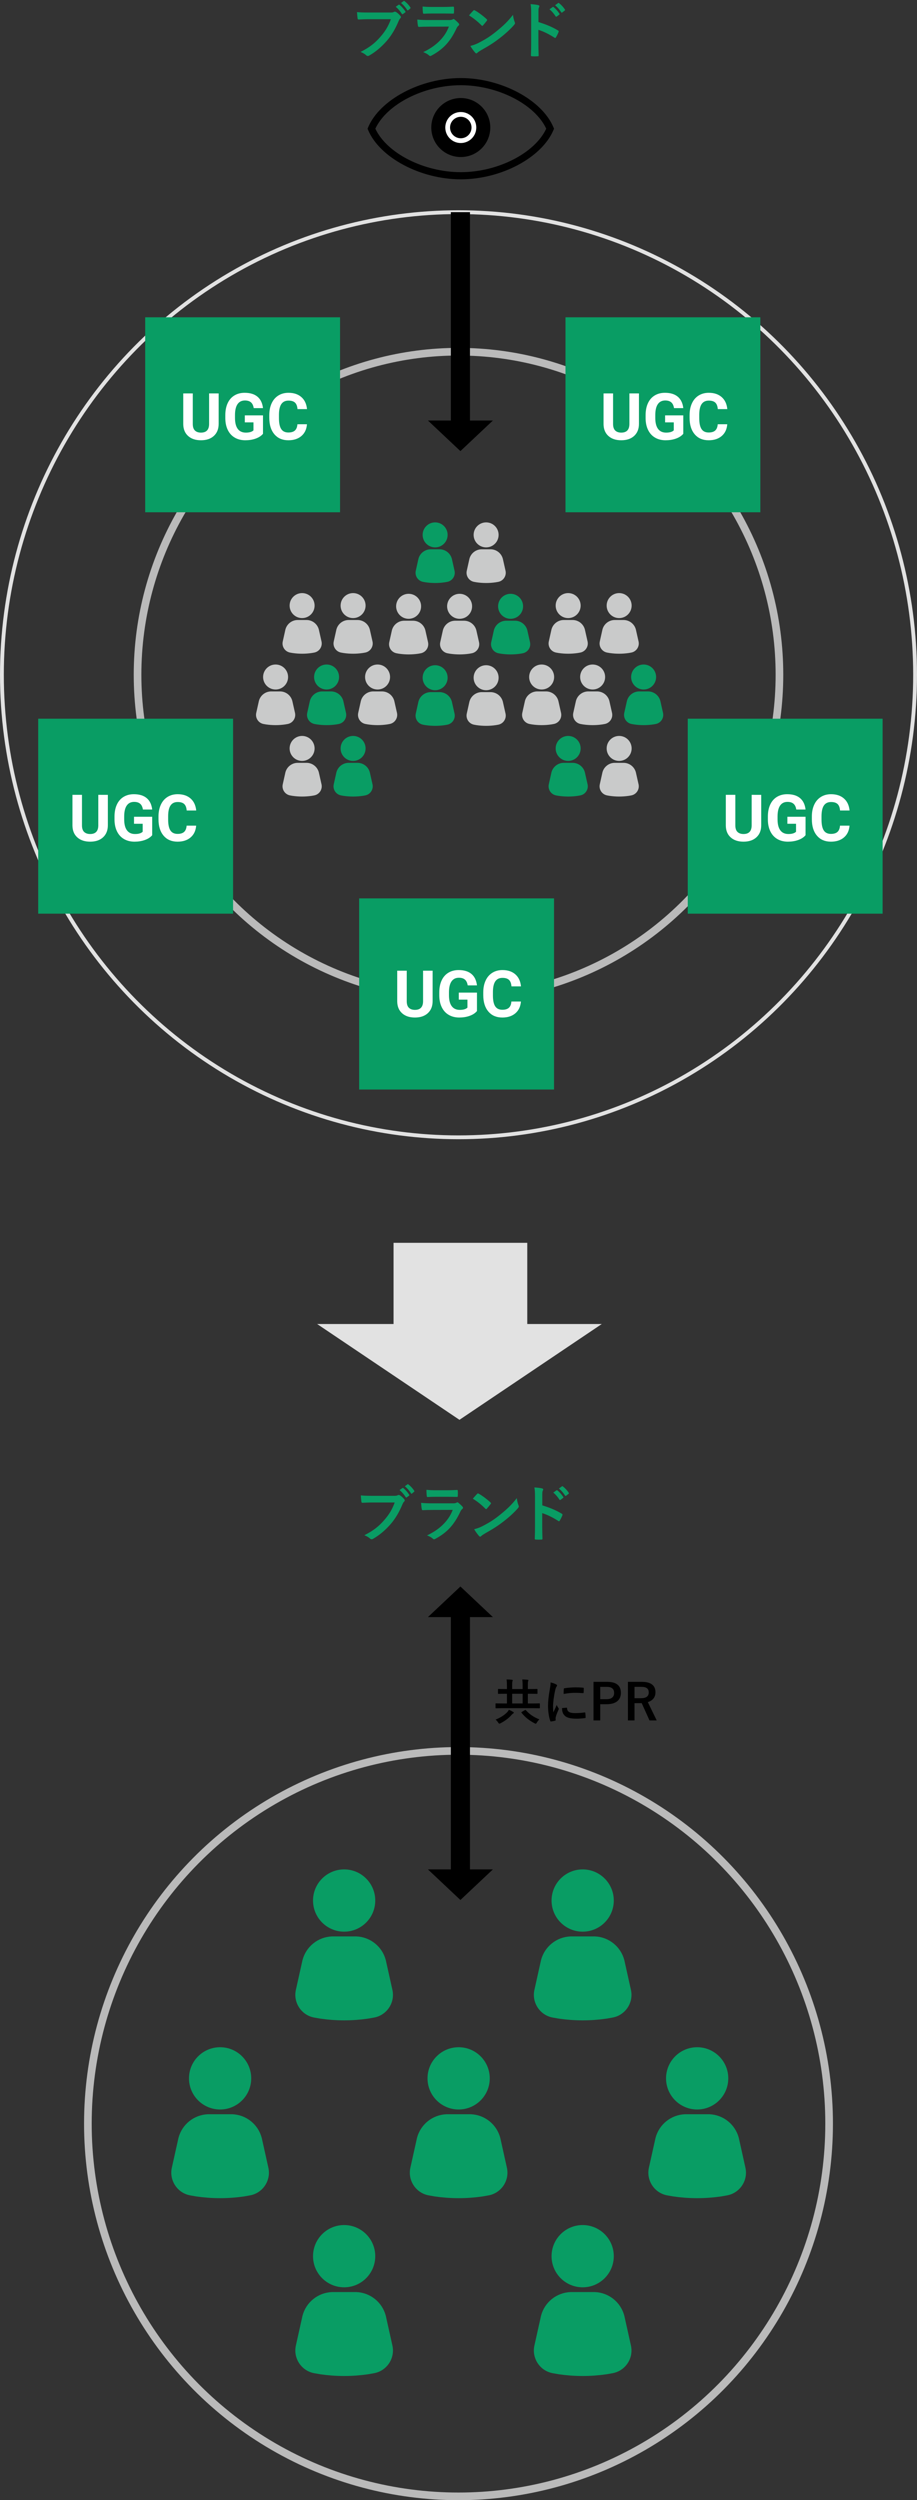<?xml version="1.0" encoding="utf-8"?>
<!-- Generator: Adobe Illustrator 24.2.1, SVG Export Plug-In . SVG Version: 6.00 Build 0)  -->
<svg version="1.1" id="レイヤー_1" xmlns="http://www.w3.org/2000/svg" xmlns:xlink="http://www.w3.org/1999/xlink" x="0px"
	 y="0px" viewBox="0 0 240 654" style="enable-background:new 0 0 240 654;" xml:space="preserve">
<rect x="0" y="0" width="240" height="654" fill="#333333" stroke="none"/>
<style type="text/css">
	.st0{fill:none;}
	.st1{fill:none;stroke:#E2E2E2;}
	.st2{fill:#C9CACA;}
	.st3{fill:#099D64;}
	.st4{fill:#FFFFFF;}
	.st5{fill:none;stroke:#BABABA;stroke-width:2;}
	.st6{enable-background:new    ;}
	.st7{fill:#E2E2E2;}
	.st8{fill:none;stroke:#000000;stroke-width:5;}
</style>
<g transform="translate(-40 -6802)">
	<g transform="translate(40 6857)">
		<ellipse class="st0" cx="120" cy="121.5" rx="120" ry="121.5"/>
		<ellipse class="st1" cx="120" cy="121.5" rx="119.5" ry="121"/>
	</g>
	<g transform="translate(107 6938.646)">
		<g transform="translate(0 18.496)">
			<path class="st2" d="M8.399,21.952c0,1.806-1.464,3.27-3.27,3.27c-1.806,0-3.27-1.464-3.27-3.27c0-1.806,1.464-3.27,3.27-3.27
				S8.399,20.146,8.399,21.952L8.399,21.952z M9.506,28.211c-0.372-1.422-1.631-2.433-3.1-2.489H3.859
				c-1.469,0.056-2.728,1.067-3.1,2.489L0.067,31.32c-0.299,1.304,0.515,2.604,1.82,2.903c0.046,0.011,0.092,0.02,0.138,0.028
				l0.6,0.106c1.666,0.243,3.357,0.243,5.023,0l0.6-0.106c1.319-0.223,2.208-1.473,1.986-2.793
				c-0.008-0.046-0.017-0.092-0.028-0.138L9.506,28.211z M9.506,28.211c-0.372-1.422-1.631-2.433-3.1-2.489H3.859
				c-1.469,0.056-2.728,1.067-3.1,2.489L0.067,31.32c-0.299,1.304,0.515,2.604,1.82,2.903c0.046,0.011,0.092,0.02,0.138,0.028
				l0.6,0.106c1.666,0.243,3.357,0.243,5.023,0l0.6-0.106c1.319-0.223,2.208-1.473,1.986-2.793
				c-0.008-0.046-0.017-0.092-0.028-0.138L9.506,28.211z"/>
			<path class="st2" d="M15.338,3.27c0,1.806-1.464,3.27-3.27,3.27c-1.806,0-3.27-1.464-3.27-3.27c0-1.806,1.464-3.27,3.27-3.27
				S15.338,1.464,15.338,3.27L15.338,3.27z M16.445,9.529c-0.372-1.422-1.631-2.433-3.1-2.489h-2.547
				c-1.469,0.056-2.728,1.067-3.1,2.489l-0.692,3.109c-0.299,1.304,0.515,2.604,1.82,2.903c0.046,0.011,0.092,0.02,0.138,0.028
				l0.6,0.106c1.666,0.243,3.357,0.243,5.023,0l0.6-0.106c1.319-0.223,2.208-1.473,1.986-2.793
				c-0.008-0.046-0.017-0.092-0.028-0.138L16.445,9.529z M16.445,9.529c-0.372-1.422-1.631-2.433-3.1-2.489h-2.547
				c-1.469,0.056-2.728,1.067-3.1,2.489l-0.692,3.109c-0.299,1.304,0.515,2.604,1.82,2.903c0.046,0.011,0.092,0.02,0.138,0.028
				l0.6,0.106c1.666,0.243,3.357,0.243,5.023,0l0.6-0.106c1.319-0.223,2.208-1.473,1.986-2.793
				c-0.008-0.046-0.017-0.092-0.028-0.138L16.445,9.529z"/>
			<path class="st2" d="M15.338,40.633c0,1.806-1.464,3.27-3.27,3.27c-1.806,0-3.27-1.464-3.27-3.27c0-1.806,1.464-3.27,3.27-3.27
				S15.338,38.827,15.338,40.633L15.338,40.633z M16.445,46.892c-0.372-1.422-1.631-2.433-3.1-2.489h-2.547
				c-1.469,0.056-2.728,1.067-3.1,2.489l-0.692,3.109c-0.299,1.304,0.515,2.604,1.82,2.903c0.046,0.011,0.092,0.02,0.138,0.028
				l0.6,0.106c1.666,0.243,3.357,0.243,5.023,0l0.6-0.106c1.319-0.223,2.208-1.473,1.986-2.793
				c-0.008-0.046-0.017-0.092-0.028-0.138L16.445,46.892z M16.445,46.892c-0.372-1.422-1.631-2.433-3.1-2.489h-2.547
				c-1.469,0.056-2.728,1.067-3.1,2.489l-0.692,3.109c-0.299,1.304,0.515,2.604,1.82,2.903c0.046,0.011,0.092,0.02,0.138,0.028
				l0.6,0.106c1.666,0.243,3.357,0.243,5.023,0l0.6-0.106c1.319-0.223,2.208-1.473,1.986-2.793
				c-0.008-0.046-0.017-0.092-0.028-0.138L16.445,46.892z"/>
			<path class="st3" d="M21.744,21.952c0,1.806-1.464,3.27-3.27,3.27c-1.806,0-3.27-1.464-3.27-3.27c0-1.806,1.464-3.27,3.27-3.27
				S21.744,20.146,21.744,21.952L21.744,21.952z M22.851,28.211c-0.372-1.422-1.631-2.433-3.1-2.489h-2.547
				c-1.469,0.056-2.728,1.067-3.1,2.489l-0.692,3.109c-0.299,1.304,0.515,2.604,1.82,2.903c0.046,0.011,0.092,0.02,0.138,0.028
				l0.6,0.106c1.666,0.243,3.357,0.243,5.023,0l0.6-0.106c1.319-0.223,2.208-1.473,1.986-2.793
				c-0.008-0.046-0.017-0.092-0.028-0.138L22.851,28.211z M22.851,28.211c-0.372-1.422-1.631-2.433-3.1-2.489h-2.547
				c-1.469,0.056-2.728,1.067-3.1,2.489l-0.692,3.109c-0.299,1.304,0.515,2.604,1.82,2.903c0.046,0.011,0.092,0.02,0.138,0.028
				l0.6,0.106c1.666,0.243,3.357,0.243,5.023,0l0.6-0.106c1.319-0.223,2.208-1.473,1.986-2.793
				c-0.008-0.046-0.017-0.092-0.028-0.138L22.851,28.211z"/>
			<path class="st2" d="M28.683,3.27c0,1.806-1.464,3.27-3.27,3.27c-1.806,0-3.27-1.464-3.27-3.27c0-1.806,1.464-3.27,3.27-3.27
				S28.683,1.464,28.683,3.27L28.683,3.27z M29.79,9.529c-0.372-1.422-1.631-2.433-3.1-2.489h-2.547
				c-1.469,0.056-2.728,1.067-3.1,2.489l-0.692,3.109c-0.299,1.304,0.515,2.604,1.82,2.903c0.046,0.011,0.092,0.02,0.138,0.028
				l0.6,0.106c1.666,0.243,3.357,0.243,5.023,0l0.6-0.106c1.319-0.223,2.208-1.473,1.986-2.793
				c-0.008-0.046-0.017-0.092-0.028-0.138L29.79,9.529z M29.79,9.529c-0.372-1.422-1.631-2.433-3.1-2.489h-2.547
				c-1.469,0.056-2.728,1.067-3.1,2.489l-0.692,3.109c-0.299,1.304,0.515,2.604,1.82,2.903c0.046,0.011,0.092,0.02,0.138,0.028
				l0.6,0.106c1.666,0.243,3.357,0.243,5.023,0l0.6-0.106c1.319-0.223,2.208-1.473,1.986-2.793
				c-0.008-0.046-0.017-0.092-0.028-0.138L29.79,9.529z"/>
			<path class="st3" d="M28.683,40.633c0,1.806-1.464,3.27-3.27,3.27c-1.806,0-3.27-1.464-3.27-3.27c0-1.806,1.464-3.27,3.27-3.27
				S28.683,38.827,28.683,40.633L28.683,40.633z M29.79,46.892c-0.372-1.422-1.631-2.433-3.1-2.489h-2.547
				c-1.469,0.056-2.728,1.067-3.1,2.489l-0.692,3.109c-0.299,1.304,0.515,2.604,1.82,2.903c0.046,0.011,0.092,0.02,0.138,0.028
				l0.6,0.106c1.666,0.243,3.357,0.243,5.023,0l0.6-0.106c1.319-0.223,2.208-1.473,1.986-2.793
				c-0.008-0.046-0.017-0.092-0.028-0.138L29.79,46.892z M29.79,46.892c-0.372-1.422-1.631-2.433-3.1-2.489h-2.547
				c-1.469,0.056-2.728,1.067-3.1,2.489l-0.692,3.109c-0.299,1.304,0.515,2.604,1.82,2.903c0.046,0.011,0.092,0.02,0.138,0.028
				l0.6,0.106c1.666,0.243,3.357,0.243,5.023,0l0.6-0.106c1.319-0.223,2.208-1.473,1.986-2.793
				c-0.008-0.046-0.017-0.092-0.028-0.138L29.79,46.892z"/>
			<path class="st2" d="M35.088,21.952c0,1.806-1.464,3.27-3.27,3.27c-1.806,0-3.27-1.464-3.27-3.27c0-1.806,1.464-3.27,3.27-3.27
				S35.088,20.146,35.088,21.952L35.088,21.952z M36.195,28.211c-0.372-1.422-1.631-2.433-3.1-2.489h-2.547
				c-1.469,0.056-2.728,1.067-3.1,2.489l-0.692,3.109c-0.299,1.304,0.515,2.604,1.82,2.903c0.046,0.011,0.092,0.02,0.138,0.028
				l0.6,0.106c1.666,0.243,3.357,0.243,5.023,0l0.6-0.106c1.319-0.223,2.208-1.473,1.986-2.793
				c-0.008-0.046-0.017-0.092-0.028-0.138L36.195,28.211z M36.195,28.211c-0.372-1.422-1.631-2.433-3.1-2.489h-2.547
				c-1.469,0.056-2.728,1.067-3.1,2.489l-0.692,3.109c-0.299,1.304,0.515,2.604,1.82,2.903c0.046,0.011,0.092,0.02,0.138,0.028
				l0.6,0.106c1.666,0.243,3.357,0.243,5.023,0l0.6-0.106c1.319-0.223,2.208-1.473,1.986-2.793
				c-0.008-0.046-0.017-0.092-0.028-0.138L36.195,28.211z"/>
		</g>
		<g transform="translate(69.632 18.496)">
			<path class="st2" d="M8.399,21.952c0,1.806-1.464,3.27-3.27,3.27c-1.806,0-3.27-1.464-3.27-3.27c0-1.806,1.464-3.27,3.27-3.27
				S8.399,20.146,8.399,21.952L8.399,21.952z M9.506,28.211c-0.372-1.422-1.631-2.433-3.1-2.489H3.859
				c-1.469,0.056-2.728,1.067-3.1,2.489L0.067,31.32c-0.299,1.304,0.515,2.604,1.82,2.903c0.046,0.011,0.092,0.02,0.138,0.028
				l0.6,0.106c1.666,0.243,3.357,0.243,5.023,0l0.6-0.106c1.319-0.223,2.208-1.473,1.986-2.793
				c-0.008-0.046-0.017-0.092-0.028-0.138L9.506,28.211z M9.506,28.211c-0.372-1.422-1.631-2.433-3.1-2.489H3.859
				c-1.469,0.056-2.728,1.067-3.1,2.489L0.067,31.32c-0.299,1.304,0.515,2.604,1.82,2.903c0.046,0.011,0.092,0.02,0.138,0.028
				l0.6,0.106c1.666,0.243,3.357,0.243,5.023,0l0.6-0.106c1.319-0.223,2.208-1.473,1.986-2.793
				c-0.008-0.046-0.017-0.092-0.028-0.138L9.506,28.211z"/>
			<path class="st2" d="M15.338,3.27c0,1.806-1.464,3.27-3.27,3.27c-1.806,0-3.27-1.464-3.27-3.27c0-1.806,1.464-3.27,3.27-3.27
				S15.338,1.464,15.338,3.27L15.338,3.27z M16.445,9.529c-0.372-1.422-1.631-2.433-3.1-2.489h-2.547
				c-1.469,0.056-2.728,1.067-3.1,2.489l-0.692,3.109c-0.299,1.304,0.515,2.604,1.82,2.903c0.046,0.011,0.092,0.02,0.138,0.028
				l0.6,0.106c1.666,0.243,3.357,0.243,5.023,0l0.6-0.106c1.319-0.223,2.208-1.473,1.986-2.793
				c-0.008-0.046-0.017-0.092-0.028-0.138L16.445,9.529z M16.445,9.529c-0.372-1.422-1.631-2.433-3.1-2.489h-2.547
				c-1.469,0.056-2.728,1.067-3.1,2.489l-0.692,3.109c-0.299,1.304,0.515,2.604,1.82,2.903c0.046,0.011,0.092,0.02,0.138,0.028
				l0.6,0.106c1.666,0.243,3.357,0.243,5.023,0l0.6-0.106c1.319-0.223,2.208-1.473,1.986-2.793
				c-0.008-0.046-0.017-0.092-0.028-0.138L16.445,9.529z"/>
			<path class="st3" d="M15.338,40.633c0,1.806-1.464,3.27-3.27,3.27c-1.806,0-3.27-1.464-3.27-3.27c0-1.806,1.464-3.27,3.27-3.27
				S15.338,38.827,15.338,40.633L15.338,40.633z M16.445,46.892c-0.372-1.422-1.631-2.433-3.1-2.489h-2.547
				c-1.469,0.056-2.728,1.067-3.1,2.489l-0.692,3.109c-0.299,1.304,0.515,2.604,1.82,2.903c0.046,0.011,0.092,0.02,0.138,0.028
				l0.6,0.106c1.666,0.243,3.357,0.243,5.023,0l0.6-0.106c1.319-0.223,2.208-1.473,1.986-2.793
				c-0.008-0.046-0.017-0.092-0.028-0.138L16.445,46.892z M16.445,46.892c-0.372-1.422-1.631-2.433-3.1-2.489h-2.547
				c-1.469,0.056-2.728,1.067-3.1,2.489l-0.692,3.109c-0.299,1.304,0.515,2.604,1.82,2.903c0.046,0.011,0.092,0.02,0.138,0.028
				l0.6,0.106c1.666,0.243,3.357,0.243,5.023,0l0.6-0.106c1.319-0.223,2.208-1.473,1.986-2.793
				c-0.008-0.046-0.017-0.092-0.028-0.138L16.445,46.892z"/>
			<path class="st2" d="M21.744,21.952c0,1.806-1.464,3.27-3.27,3.27c-1.806,0-3.27-1.464-3.27-3.27c0-1.806,1.464-3.27,3.27-3.27
				S21.744,20.146,21.744,21.952L21.744,21.952z M22.851,28.211c-0.372-1.422-1.631-2.433-3.1-2.489h-2.547
				c-1.469,0.056-2.728,1.067-3.1,2.489l-0.692,3.109c-0.299,1.304,0.515,2.604,1.82,2.903c0.046,0.011,0.092,0.02,0.138,0.028
				l0.6,0.106c1.666,0.243,3.357,0.243,5.023,0l0.6-0.106c1.319-0.223,2.208-1.473,1.986-2.793
				c-0.008-0.046-0.017-0.092-0.028-0.138L22.851,28.211z M22.851,28.211c-0.372-1.422-1.631-2.433-3.1-2.489h-2.547
				c-1.469,0.056-2.728,1.067-3.1,2.489l-0.692,3.109c-0.299,1.304,0.515,2.604,1.82,2.903c0.046,0.011,0.092,0.02,0.138,0.028
				l0.6,0.106c1.666,0.243,3.357,0.243,5.023,0l0.6-0.106c1.319-0.223,2.208-1.473,1.986-2.793
				c-0.008-0.046-0.017-0.092-0.028-0.138L22.851,28.211z"/>
			<path class="st2" d="M28.683,3.27c0,1.806-1.464,3.27-3.27,3.27c-1.806,0-3.27-1.464-3.27-3.27c0-1.806,1.464-3.27,3.27-3.27
				S28.683,1.464,28.683,3.27L28.683,3.27z M29.79,9.529c-0.372-1.422-1.631-2.433-3.1-2.489h-2.547
				c-1.469,0.056-2.728,1.067-3.1,2.489l-0.692,3.109c-0.299,1.304,0.515,2.604,1.82,2.903c0.046,0.011,0.092,0.02,0.138,0.028
				l0.6,0.106c1.666,0.243,3.357,0.243,5.023,0l0.6-0.106c1.319-0.223,2.208-1.473,1.986-2.793
				c-0.008-0.046-0.017-0.092-0.028-0.138L29.79,9.529z M29.79,9.529c-0.372-1.422-1.631-2.433-3.1-2.489h-2.547
				c-1.469,0.056-2.728,1.067-3.1,2.489l-0.692,3.109c-0.299,1.304,0.515,2.604,1.82,2.903c0.046,0.011,0.092,0.02,0.138,0.028
				l0.6,0.106c1.666,0.243,3.357,0.243,5.023,0l0.6-0.106c1.319-0.223,2.208-1.473,1.986-2.793
				c-0.008-0.046-0.017-0.092-0.028-0.138L29.79,9.529z"/>
			<path class="st2" d="M28.683,40.633c0,1.806-1.464,3.27-3.27,3.27c-1.806,0-3.27-1.464-3.27-3.27c0-1.806,1.464-3.27,3.27-3.27
				S28.683,38.827,28.683,40.633L28.683,40.633z M29.79,46.892c-0.372-1.422-1.631-2.433-3.1-2.489h-2.547
				c-1.469,0.056-2.728,1.067-3.1,2.489l-0.692,3.109c-0.299,1.304,0.515,2.604,1.82,2.903c0.046,0.011,0.092,0.02,0.138,0.028
				l0.6,0.106c1.666,0.243,3.357,0.243,5.023,0l0.6-0.106c1.319-0.223,2.208-1.473,1.986-2.793
				c-0.008-0.046-0.017-0.092-0.028-0.138L29.79,46.892z M29.79,46.892c-0.372-1.422-1.631-2.433-3.1-2.489h-2.547
				c-1.469,0.056-2.728,1.067-3.1,2.489l-0.692,3.109c-0.299,1.304,0.515,2.604,1.82,2.903c0.046,0.011,0.092,0.02,0.138,0.028
				l0.6,0.106c1.666,0.243,3.357,0.243,5.023,0l0.6-0.106c1.319-0.223,2.208-1.473,1.986-2.793
				c-0.008-0.046-0.017-0.092-0.028-0.138L29.79,46.892z"/>
			<path class="st3" d="M35.088,21.952c0,1.806-1.464,3.27-3.27,3.27c-1.806,0-3.27-1.464-3.27-3.27c0-1.806,1.464-3.27,3.27-3.27
				S35.088,20.146,35.088,21.952L35.088,21.952z M36.195,28.211c-0.372-1.422-1.631-2.433-3.1-2.489h-2.547
				c-1.469,0.056-2.728,1.067-3.1,2.489l-0.692,3.109c-0.299,1.304,0.515,2.604,1.82,2.903c0.046,0.011,0.092,0.02,0.138,0.028
				l0.6,0.106c1.666,0.243,3.357,0.243,5.023,0l0.6-0.106c1.319-0.223,2.208-1.473,1.986-2.793
				c-0.008-0.046-0.017-0.092-0.028-0.138L36.195,28.211z M36.195,28.211c-0.372-1.422-1.631-2.433-3.1-2.489h-2.547
				c-1.469,0.056-2.728,1.067-3.1,2.489l-0.692,3.109c-0.299,1.304,0.515,2.604,1.82,2.903c0.046,0.011,0.092,0.02,0.138,0.028
				l0.6,0.106c1.666,0.243,3.357,0.243,5.023,0l0.6-0.106c1.319-0.223,2.208-1.473,1.986-2.793
				c-0.008-0.046-0.017-0.092-0.028-0.138L36.195,28.211z"/>
		</g>
		<g transform="translate(34.816 0)">
			<path class="st2" d="M8.399,21.952c0,1.806-1.464,3.27-3.27,3.27c-1.806,0-3.27-1.464-3.27-3.27c0-1.806,1.464-3.27,3.27-3.27
				S8.399,20.146,8.399,21.952L8.399,21.952z M9.506,28.211c-0.372-1.422-1.631-2.433-3.1-2.489H3.859
				c-1.469,0.056-2.728,1.067-3.1,2.489L0.067,31.32c-0.299,1.304,0.515,2.604,1.82,2.903c0.046,0.011,0.092,0.02,0.138,0.028
				l0.6,0.106c1.666,0.243,3.357,0.243,5.023,0l0.6-0.106c1.319-0.223,2.208-1.473,1.986-2.793
				c-0.008-0.046-0.017-0.092-0.028-0.138L9.506,28.211z M9.506,28.211c-0.372-1.422-1.631-2.433-3.1-2.489H3.859
				c-1.469,0.056-2.728,1.067-3.1,2.489L0.067,31.32c-0.299,1.304,0.515,2.604,1.82,2.903c0.046,0.011,0.092,0.02,0.138,0.028
				l0.6,0.106c1.666,0.243,3.357,0.243,5.023,0l0.6-0.106c1.319-0.223,2.208-1.473,1.986-2.793
				c-0.008-0.046-0.017-0.092-0.028-0.138L9.506,28.211z"/>
			<path class="st3" d="M15.338,3.27c0,1.806-1.464,3.27-3.27,3.27c-1.806,0-3.27-1.464-3.27-3.27c0-1.806,1.464-3.27,3.27-3.27
				S15.338,1.464,15.338,3.27L15.338,3.27z M16.445,9.529c-0.372-1.422-1.631-2.433-3.1-2.489h-2.547
				c-1.469,0.056-2.728,1.067-3.1,2.489l-0.692,3.109c-0.299,1.304,0.515,2.604,1.82,2.903c0.046,0.011,0.092,0.02,0.138,0.028
				l0.6,0.106c1.666,0.243,3.357,0.243,5.023,0l0.6-0.106c1.319-0.223,2.208-1.473,1.986-2.793
				c-0.008-0.046-0.017-0.092-0.028-0.138L16.445,9.529z M16.445,9.529c-0.372-1.422-1.631-2.433-3.1-2.489h-2.547
				c-1.469,0.056-2.728,1.067-3.1,2.489l-0.692,3.109c-0.299,1.304,0.515,2.604,1.82,2.903c0.046,0.011,0.092,0.02,0.138,0.028
				l0.6,0.106c1.666,0.243,3.357,0.243,5.023,0l0.6-0.106c1.319-0.223,2.208-1.473,1.986-2.793
				c-0.008-0.046-0.017-0.092-0.028-0.138L16.445,9.529z"/>
			<path class="st3" d="M15.338,40.633c0,1.806-1.464,3.27-3.27,3.27c-1.806,0-3.27-1.464-3.27-3.27c0-1.806,1.464-3.27,3.27-3.27
				S15.338,38.827,15.338,40.633L15.338,40.633z M16.445,46.892c-0.372-1.422-1.631-2.433-3.1-2.489h-2.547
				c-1.469,0.056-2.728,1.067-3.1,2.489l-0.692,3.109c-0.299,1.304,0.515,2.604,1.82,2.903c0.046,0.011,0.092,0.02,0.138,0.028
				l0.6,0.106c1.666,0.243,3.357,0.243,5.023,0l0.6-0.106c1.319-0.223,2.208-1.473,1.986-2.793
				c-0.008-0.046-0.017-0.092-0.028-0.138L16.445,46.892z M16.445,46.892c-0.372-1.422-1.631-2.433-3.1-2.489h-2.547
				c-1.469,0.056-2.728,1.067-3.1,2.489l-0.692,3.109c-0.299,1.304,0.515,2.604,1.82,2.903c0.046,0.011,0.092,0.02,0.138,0.028
				l0.6,0.106c1.666,0.243,3.357,0.243,5.023,0l0.6-0.106c1.319-0.223,2.208-1.473,1.986-2.793
				c-0.008-0.046-0.017-0.092-0.028-0.138L16.445,46.892z"/>
			<path class="st2" d="M21.744,21.952c0,1.806-1.464,3.27-3.27,3.27c-1.806,0-3.27-1.464-3.27-3.27c0-1.806,1.464-3.27,3.27-3.27
				S21.744,20.146,21.744,21.952L21.744,21.952z M22.851,28.211c-0.372-1.422-1.631-2.433-3.1-2.489h-2.547
				c-1.469,0.056-2.728,1.067-3.1,2.489l-0.692,3.109c-0.299,1.304,0.515,2.604,1.82,2.903c0.046,0.011,0.092,0.02,0.138,0.028
				l0.6,0.106c1.666,0.243,3.357,0.243,5.023,0l0.6-0.106c1.319-0.223,2.208-1.473,1.986-2.793
				c-0.008-0.046-0.017-0.092-0.028-0.138L22.851,28.211z M22.851,28.211c-0.372-1.422-1.631-2.433-3.1-2.489h-2.547
				c-1.469,0.056-2.728,1.067-3.1,2.489l-0.692,3.109c-0.299,1.304,0.515,2.604,1.82,2.903c0.046,0.011,0.092,0.02,0.138,0.028
				l0.6,0.106c1.666,0.243,3.357,0.243,5.023,0l0.6-0.106c1.319-0.223,2.208-1.473,1.986-2.793
				c-0.008-0.046-0.017-0.092-0.028-0.138L22.851,28.211z"/>
			<path class="st2" d="M28.683,3.27c0,1.806-1.464,3.27-3.27,3.27c-1.806,0-3.27-1.464-3.27-3.27c0-1.806,1.464-3.27,3.27-3.27
				S28.683,1.464,28.683,3.27L28.683,3.27z M29.79,9.529c-0.372-1.422-1.631-2.433-3.1-2.489h-2.547
				c-1.469,0.056-2.728,1.067-3.1,2.489l-0.692,3.109c-0.299,1.304,0.515,2.604,1.82,2.903c0.046,0.011,0.092,0.02,0.138,0.028
				l0.6,0.106c1.666,0.243,3.357,0.243,5.023,0l0.6-0.106c1.319-0.223,2.208-1.473,1.986-2.793
				c-0.008-0.046-0.017-0.092-0.028-0.138L29.79,9.529z M29.79,9.529c-0.372-1.422-1.631-2.433-3.1-2.489h-2.547
				c-1.469,0.056-2.728,1.067-3.1,2.489l-0.692,3.109c-0.299,1.304,0.515,2.604,1.82,2.903c0.046,0.011,0.092,0.02,0.138,0.028
				l0.6,0.106c1.666,0.243,3.357,0.243,5.023,0l0.6-0.106c1.319-0.223,2.208-1.473,1.986-2.793
				c-0.008-0.046-0.017-0.092-0.028-0.138L29.79,9.529z"/>
			<path class="st2" d="M28.683,40.633c0,1.806-1.464,3.27-3.27,3.27c-1.806,0-3.27-1.464-3.27-3.27c0-1.806,1.464-3.27,3.27-3.27
				S28.683,38.827,28.683,40.633L28.683,40.633z M29.79,46.892c-0.372-1.422-1.631-2.433-3.1-2.489h-2.547
				c-1.469,0.056-2.728,1.067-3.1,2.489l-0.692,3.109c-0.299,1.304,0.515,2.604,1.82,2.903c0.046,0.011,0.092,0.02,0.138,0.028
				l0.6,0.106c1.666,0.243,3.357,0.243,5.023,0l0.6-0.106c1.319-0.223,2.208-1.473,1.986-2.793
				c-0.008-0.046-0.017-0.092-0.028-0.138L29.79,46.892z M29.79,46.892c-0.372-1.422-1.631-2.433-3.1-2.489h-2.547
				c-1.469,0.056-2.728,1.067-3.1,2.489l-0.692,3.109c-0.299,1.304,0.515,2.604,1.82,2.903c0.046,0.011,0.092,0.02,0.138,0.028
				l0.6,0.106c1.666,0.243,3.357,0.243,5.023,0l0.6-0.106c1.319-0.223,2.208-1.473,1.986-2.793
				c-0.008-0.046-0.017-0.092-0.028-0.138L29.79,46.892z"/>
			<path class="st3" d="M35.088,21.952c0,1.806-1.464,3.27-3.27,3.27c-1.806,0-3.27-1.464-3.27-3.27c0-1.806,1.464-3.27,3.27-3.27
				S35.088,20.146,35.088,21.952L35.088,21.952z M36.195,28.211c-0.372-1.422-1.631-2.433-3.1-2.489h-2.547
				c-1.469,0.056-2.728,1.067-3.1,2.489l-0.692,3.109c-0.299,1.304,0.515,2.604,1.82,2.903c0.046,0.011,0.092,0.02,0.138,0.028
				l0.6,0.106c1.666,0.243,3.357,0.243,5.023,0l0.6-0.106c1.319-0.223,2.208-1.473,1.986-2.793
				c-0.008-0.046-0.017-0.092-0.028-0.138L36.195,28.211z M36.195,28.211c-0.372-1.422-1.631-2.433-3.1-2.489h-2.547
				c-1.469,0.056-2.728,1.067-3.1,2.489l-0.692,3.109c-0.299,1.304,0.515,2.604,1.82,2.903c0.046,0.011,0.092,0.02,0.138,0.028
				l0.6,0.106c1.666,0.243,3.357,0.243,5.023,0l0.6-0.106c1.319-0.223,2.208-1.473,1.986-2.793
				c-0.008-0.046-0.017-0.092-0.028-0.138L36.195,28.211z"/>
		</g>
	</g>
	<g transform="translate(84.837 7291)">
		<path class="st3" d="M20.913,54.658c0,4.497-3.646,8.143-8.143,8.143c-4.497,0-8.143-3.646-8.143-8.143
			c0-4.497,3.646-8.143,8.143-8.143S20.913,50.161,20.913,54.658C20.913,54.658,20.913,54.658,20.913,54.658z M23.669,70.243
			c-0.926-3.545-4.066-6.064-7.728-6.2H9.599c-3.662,0.136-6.802,2.655-7.728,6.2l-1.722,7.741
			c-0.746,3.247,1.281,6.485,4.528,7.231c0.115,0.026,0.23,0.049,0.346,0.069l1.494,0.263c4.147,0.605,8.359,0.605,12.506,0
			l1.494-0.263c3.285-0.555,5.498-3.669,4.943-6.954c-0.02-0.116-0.043-0.231-0.069-0.346L23.669,70.243z M23.669,70.243
			c-0.926-3.545-4.066-6.064-7.728-6.2H9.599c-3.662,0.136-6.802,2.655-7.728,6.2l-1.722,7.741
			c-0.746,3.247,1.281,6.485,4.528,7.231c0.115,0.026,0.23,0.049,0.346,0.069l1.494,0.263c4.147,0.605,8.359,0.605,12.506,0
			l1.494-0.263c3.285-0.555,5.498-3.669,4.943-6.954c-0.02-0.116-0.043-0.231-0.069-0.346L23.669,70.243z"/>
		<path class="st3" d="M53.376,8.143c0,4.497-3.646,8.143-8.143,8.143c-4.497,0-8.143-3.646-8.143-8.143
			C37.09,3.646,40.736,0,45.233,0S53.376,3.646,53.376,8.143C53.376,8.143,53.376,8.143,53.376,8.143z M56.132,23.728
			c-0.926-3.545-4.066-6.064-7.728-6.2h-6.342c-3.662,0.136-6.802,2.655-7.728,6.2l-1.722,7.741
			c-0.746,3.247,1.281,6.485,4.528,7.231c0.115,0.026,0.23,0.049,0.346,0.069l1.494,0.263c4.147,0.605,8.359,0.605,12.506,0
			l1.494-0.263c3.285-0.555,5.498-3.669,4.943-6.954c-0.02-0.116-0.043-0.231-0.069-0.346L56.132,23.728z M56.132,23.728
			c-0.926-3.545-4.066-6.064-7.728-6.2h-6.342c-3.662,0.136-6.802,2.655-7.728,6.2l-1.722,7.741
			c-0.746,3.247,1.281,6.485,4.528,7.231c0.115,0.026,0.23,0.049,0.346,0.069l1.494,0.263c4.147,0.605,8.359,0.605,12.506,0
			l1.494-0.263c3.285-0.555,5.498-3.669,4.943-6.954c-0.02-0.116-0.043-0.231-0.069-0.346L56.132,23.728z"/>
		<path class="st3" d="M53.376,101.173c0,4.497-3.646,8.143-8.143,8.143c-4.497,0-8.143-3.646-8.143-8.143
			c0-4.497,3.646-8.143,8.143-8.143S53.376,96.676,53.376,101.173C53.376,101.173,53.376,101.173,53.376,101.173z M56.132,116.758
			c-0.926-3.545-4.066-6.064-7.728-6.2h-6.342c-3.662,0.136-6.802,2.655-7.728,6.2l-1.722,7.741
			c-0.746,3.247,1.281,6.485,4.528,7.231c0.115,0.026,0.23,0.049,0.346,0.069l1.494,0.263c4.147,0.605,8.359,0.605,12.506,0
			l1.494-0.263c3.285-0.555,5.498-3.669,4.943-6.954c-0.02-0.116-0.043-0.231-0.069-0.346L56.132,116.758z M56.132,116.758
			c-0.926-3.545-4.066-6.064-7.728-6.2h-6.342c-3.662,0.136-6.802,2.655-7.728,6.2l-1.722,7.741
			c-0.746,3.247,1.281,6.485,4.528,7.231c0.115,0.026,0.23,0.049,0.346,0.069l1.494,0.263c4.147,0.605,8.359,0.605,12.506,0
			l1.494-0.263c3.285-0.555,5.498-3.669,4.943-6.954c-0.02-0.116-0.043-0.231-0.069-0.346L56.132,116.758z"/>
		<path class="st3" d="M83.342,54.658c0,4.497-3.646,8.143-8.143,8.143c-4.497,0-8.143-3.646-8.143-8.143
			c0-4.497,3.646-8.143,8.143-8.143S83.342,50.161,83.342,54.658C83.342,54.658,83.342,54.658,83.342,54.658z M86.098,70.243
			c-0.926-3.545-4.066-6.064-7.728-6.2h-6.342c-3.662,0.136-6.802,2.655-7.728,6.2l-1.722,7.741
			c-0.746,3.247,1.281,6.485,4.528,7.231c0.115,0.026,0.23,0.049,0.346,0.069l1.494,0.263c4.147,0.605,8.359,0.605,12.506,0
			l1.494-0.263c3.285-0.555,5.498-3.669,4.943-6.954c-0.02-0.116-0.043-0.231-0.069-0.346L86.098,70.243z M86.098,70.243
			c-0.926-3.545-4.066-6.064-7.728-6.2h-6.342c-3.662,0.136-6.802,2.655-7.728,6.2l-1.722,7.741
			c-0.746,3.247,1.281,6.485,4.528,7.231c0.115,0.026,0.23,0.049,0.346,0.069l1.494,0.263c4.147,0.605,8.359,0.605,12.506,0
			l1.494-0.263c3.285-0.555,5.498-3.669,4.943-6.954c-0.02-0.116-0.043-0.231-0.069-0.346L86.098,70.243z"/>
		<path class="st3" d="M115.805,8.143c0,4.497-3.646,8.143-8.143,8.143c-4.497,0-8.143-3.646-8.143-8.143
			c0-4.497,3.646-8.143,8.143-8.143S115.805,3.646,115.805,8.143C115.805,8.143,115.805,8.143,115.805,8.143z M118.561,23.728
			c-0.926-3.545-4.066-6.064-7.728-6.2h-6.342c-3.662,0.136-6.802,2.655-7.728,6.2l-1.722,7.741
			c-0.746,3.247,1.281,6.485,4.528,7.231c0.115,0.026,0.23,0.049,0.346,0.069l1.494,0.263c4.147,0.605,8.359,0.605,12.506,0
			l1.494-0.263c3.285-0.555,5.498-3.669,4.943-6.954c-0.02-0.116-0.043-0.231-0.069-0.346L118.561,23.728z M118.561,23.728
			c-0.926-3.545-4.066-6.064-7.728-6.2h-6.342c-3.662,0.136-6.802,2.655-7.728,6.2l-1.722,7.741
			c-0.746,3.247,1.281,6.485,4.528,7.231c0.115,0.026,0.23,0.049,0.346,0.069l1.494,0.263c4.147,0.605,8.359,0.605,12.506,0
			l1.494-0.263c3.285-0.555,5.498-3.669,4.943-6.954c-0.02-0.116-0.043-0.231-0.069-0.346L118.561,23.728z"/>
		<path class="st3" d="M115.805,101.173c0,4.497-3.646,8.143-8.143,8.143c-4.497,0-8.143-3.646-8.143-8.143
			c0-4.497,3.646-8.143,8.143-8.143S115.805,96.676,115.805,101.173C115.805,101.173,115.805,101.173,115.805,101.173z
			 M118.561,116.758c-0.926-3.545-4.066-6.064-7.728-6.2h-6.342c-3.662,0.136-6.802,2.655-7.728,6.2l-1.722,7.741
			c-0.746,3.247,1.281,6.485,4.528,7.231c0.115,0.026,0.23,0.049,0.346,0.069l1.494,0.263c4.147,0.605,8.359,0.605,12.506,0
			l1.494-0.263c3.285-0.555,5.498-3.669,4.943-6.954c-0.02-0.116-0.043-0.231-0.069-0.346L118.561,116.758z M118.561,116.758
			c-0.926-3.545-4.066-6.064-7.728-6.2h-6.342c-3.662,0.136-6.802,2.655-7.728,6.2l-1.722,7.741
			c-0.746,3.247,1.281,6.485,4.528,7.231c0.115,0.026,0.23,0.049,0.346,0.069l1.494,0.263c4.147,0.605,8.359,0.605,12.506,0
			l1.494-0.263c3.285-0.555,5.498-3.669,4.943-6.954c-0.02-0.116-0.043-0.231-0.069-0.346L118.561,116.758z"/>
		<path class="st3" d="M145.77,54.658c0,4.497-3.646,8.143-8.143,8.143c-4.497,0-8.143-3.646-8.143-8.143
			c0-4.497,3.646-8.143,8.143-8.143S145.77,50.161,145.77,54.658C145.77,54.658,145.77,54.658,145.77,54.658z M148.526,70.243
			c-0.926-3.545-4.066-6.064-7.728-6.2h-6.342c-3.662,0.136-6.802,2.655-7.728,6.2l-1.722,7.741
			c-0.746,3.247,1.281,6.485,4.528,7.231c0.115,0.026,0.23,0.049,0.346,0.069l1.494,0.263c4.147,0.605,8.359,0.605,12.506,0
			l1.494-0.263c3.285-0.555,5.498-3.669,4.943-6.954c-0.02-0.116-0.043-0.231-0.069-0.346L148.526,70.243z M148.526,70.243
			c-0.926-3.545-4.066-6.064-7.728-6.2h-6.342c-3.662,0.136-6.802,2.655-7.728,6.2l-1.722,7.741
			c-0.746,3.247,1.281,6.485,4.528,7.231c0.115,0.026,0.23,0.049,0.346,0.069l1.494,0.263c4.147,0.605,8.359,0.605,12.506,0
			l1.494-0.263c3.285-0.555,5.498-3.669,4.943-6.954c-0.02-0.116-0.043-0.231-0.069-0.346L148.526,70.243z"/>
	</g>
	<g transform="translate(-193.638 6700.423)">
		<g transform="translate(329.837 121.997)">
			<path d="M24.401,26.487c-10.547,0-21.2-5.657-24.247-12.88L0,13.243l0.154-0.364c3.05-7.223,13.7-12.88,24.247-12.88
				s21.2,5.657,24.247,12.88l0.154,0.364l-0.154,0.364C45.598,20.829,34.947,26.487,24.401,26.487z M2.038,13.244
				c2.984,6.407,12.694,11.374,22.363,11.374s19.379-4.967,22.363-11.374C43.781,6.837,34.07,1.87,24.401,1.87
				S5.021,6.836,2.037,13.244H2.038z"/>
		</g>
		<path d="M354.237,127.22c4.263,0,7.718,3.455,7.718,7.718s-3.455,7.718-7.718,7.718c-4.263,0-7.718-3.455-7.718-7.718c0,0,0,0,0,0
			C346.519,130.676,349.974,127.22,354.237,127.22z"/>
		<g transform="translate(350.181 130.881)">
			<path class="st4" d="M4.057,8.113C1.816,8.113,0,6.297,0,4.056c0-2.241,1.816-4.057,4.057-4.057c2.241,0,4.057,1.816,4.057,4.057
				C8.112,6.296,6.297,8.111,4.057,8.113z M4.057,1.246c-1.552,0-2.81,1.258-2.81,2.81s1.258,2.81,2.81,2.81s2.81-1.258,2.81-2.81
				l0,0C6.865,2.505,5.608,1.248,4.057,1.246L4.057,1.246z"/>
		</g>
	</g>
	<g transform="translate(75 6893)">
		<ellipse class="st0" cx="85" cy="85.5" rx="85" ry="85.5"/>
		<ellipse class="st5" cx="85" cy="85.5" rx="84" ry="84.5"/>
	</g>
	<g transform="translate(62 7259)">
		<ellipse class="st0" cx="98" cy="98.5" rx="98" ry="98.5"/>
		<ellipse class="st5" cx="98" cy="98.5" rx="97" ry="97.5"/>
	</g>
	<g class="st6">
		<path class="st3" d="M136.526,6807.021c-1.041,0-1.953,0.048-2.641,0.08c-0.208,0.016-0.272-0.097-0.304-0.32
			c-0.048-0.32-0.112-1.152-0.144-1.616c0.72,0.08,1.569,0.111,3.073,0.111h5.714c0.48,0,0.656-0.031,0.88-0.16
			c0.08-0.048,0.16-0.063,0.24-0.063c0.096,0,0.192,0.032,0.304,0.08c0.432,0.271,0.864,0.672,1.168,1.057
			c0.08,0.096,0.112,0.176,0.112,0.271c0,0.145-0.08,0.272-0.224,0.4c-0.144,0.144-0.224,0.304-0.368,0.624
			c-0.784,1.889-1.761,3.649-3.105,5.202c-1.376,1.568-2.929,2.897-4.546,3.81c-0.144,0.096-0.288,0.145-0.432,0.145
			c-0.128,0-0.272-0.049-0.4-0.177c-0.368-0.352-0.896-0.64-1.488-0.88c2.337-1.185,3.761-2.289,5.234-4.002
			c1.249-1.425,2.065-2.785,2.705-4.562H136.526z M144.337,6803.243c0.08-0.064,0.144-0.048,0.24,0.031
			c0.496,0.385,1.072,1.024,1.521,1.713c0.064,0.097,0.064,0.177-0.048,0.257l-0.592,0.432c-0.112,0.08-0.192,0.064-0.272-0.048
			c-0.48-0.736-0.993-1.345-1.617-1.856L144.337,6803.243z M145.649,6802.267c0.096-0.064,0.144-0.048,0.24,0.032
			c0.592,0.448,1.168,1.088,1.521,1.648c0.064,0.096,0.08,0.176-0.048,0.288l-0.528,0.432c-0.048,0.049-0.096,0.064-0.128,0.064
			c-0.064,0-0.112-0.048-0.144-0.112c-0.432-0.688-0.944-1.296-1.601-1.841L145.649,6802.267z"/>
		<path class="st3" d="M152.03,6808.974c-0.8,0-1.601,0.016-2.401,0.063c-0.144,0-0.208-0.096-0.24-0.304
			c-0.096-0.4-0.128-0.993-0.176-1.617c0.913,0.097,1.889,0.128,2.945,0.128h5.49c0.272,0,0.592-0.031,0.848-0.176
			c0.08-0.064,0.144-0.096,0.208-0.096c0.08,0,0.16,0.048,0.24,0.111c0.384,0.305,0.816,0.705,1.072,0.993
			c0.112,0.111,0.16,0.224,0.16,0.336c0,0.096-0.048,0.208-0.176,0.304c-0.256,0.208-0.368,0.385-0.544,0.753
			c-1.601,3.409-3.441,5.41-6.531,7.074c-0.128,0.064-0.224,0.112-0.32,0.112c-0.112,0-0.224-0.064-0.353-0.192
			c-0.432-0.384-0.944-0.624-1.488-0.832c2.961-1.377,5.57-3.585,6.723-6.675L152.03,6808.974z M153.103,6805.532
			c-0.72,0-1.521,0.016-2.193,0.063c-0.16,0-0.208-0.096-0.224-0.352c-0.048-0.337-0.08-1.041-0.08-1.537
			c0.977,0.096,1.457,0.112,2.625,0.112h2.881c1.04,0,1.889-0.048,2.513-0.08c0.144,0,0.192,0.08,0.192,0.256
			c0.032,0.4,0.032,0.849,0,1.249c0,0.271-0.048,0.336-0.288,0.319c-0.528,0-1.281-0.031-2.257-0.031H153.103z"/>
		<path class="st3" d="M163.87,6804.779c0.063-0.08,0.144-0.128,0.224-0.128c0.064,0,0.129,0.032,0.208,0.08
			c0.816,0.433,2.146,1.408,3.058,2.272c0.096,0.097,0.145,0.16,0.145,0.225s-0.032,0.128-0.097,0.208
			c-0.24,0.32-0.768,0.96-0.992,1.2c-0.08,0.08-0.128,0.128-0.192,0.128c-0.063,0-0.128-0.048-0.208-0.128
			c-0.96-0.992-2.112-1.904-3.265-2.608C163.102,6805.596,163.566,6805.1,163.87,6804.779z M165.263,6813.215
			c1.953-1.009,2.993-1.681,4.609-2.978c1.953-1.584,3.025-2.608,4.386-4.354c0.097,0.801,0.24,1.345,0.448,1.873
			c0.049,0.112,0.08,0.208,0.08,0.304c0,0.145-0.08,0.272-0.256,0.48c-0.849,0.992-2.225,2.272-3.682,3.394
			c-1.328,1.04-2.673,1.937-4.834,3.137c-0.72,0.433-0.928,0.593-1.072,0.736c-0.096,0.097-0.192,0.16-0.288,0.16
			c-0.08,0-0.176-0.063-0.272-0.176c-0.399-0.448-0.896-1.104-1.28-1.776C163.918,6813.791,164.414,6813.647,165.263,6813.215z"/>
		<path class="st3" d="M180.928,6807.772c1.953,0.608,3.506,1.232,5.09,2.177c0.177,0.097,0.257,0.208,0.177,0.416
			c-0.208,0.528-0.465,1.025-0.688,1.393c-0.064,0.112-0.128,0.177-0.208,0.177c-0.048,0-0.112-0.017-0.177-0.08
			c-1.473-0.944-2.913-1.648-4.209-2.049v3.537c0,1.041,0.031,1.985,0.063,3.138c0.017,0.191-0.063,0.24-0.288,0.24
			c-0.464,0.031-0.96,0.031-1.425,0c-0.224,0-0.304-0.049-0.304-0.24c0.048-1.185,0.064-2.129,0.064-3.153v-7.875
			c0-1.201-0.049-1.729-0.16-2.369c0.736,0.048,1.536,0.128,2.001,0.256c0.224,0.048,0.304,0.145,0.304,0.272
			c0,0.096-0.048,0.224-0.128,0.368c-0.112,0.208-0.112,0.607-0.112,1.504V6807.772z M184.657,6803.835
			c0.08-0.063,0.145-0.048,0.24,0.032c0.496,0.384,1.072,1.024,1.521,1.713c0.064,0.096,0.064,0.176-0.048,0.256l-0.673,0.496
			c-0.111,0.08-0.191,0.064-0.271-0.048c-0.48-0.736-0.992-1.345-1.617-1.856L184.657,6803.835z M186.082,6802.795
			c0.096-0.064,0.144-0.048,0.24,0.032c0.592,0.447,1.168,1.088,1.521,1.648c0.063,0.096,0.08,0.191-0.048,0.288l-0.641,0.496
			c-0.128,0.096-0.208,0.048-0.272-0.048c-0.432-0.688-0.944-1.297-1.601-1.841L186.082,6802.795z"/>
	</g>
	<rect x="188" y="6885" class="st3" width="51" height="51"/>
	<g class="st6">
		<path class="st4" d="M207.227,6904.914v7.961c0,1.322-0.414,2.368-1.241,3.137c-0.827,0.77-1.958,1.154-3.391,1.154
			c-1.411,0-2.532-0.373-3.362-1.121c-0.83-0.746-1.253-1.773-1.27-3.079v-8.052h2.49v7.977c0,0.792,0.189,1.369,0.568,1.731
			s0.904,0.544,1.573,0.544c1.399,0,2.111-0.736,2.134-2.209v-8.043H207.227z"/>
		<path class="st4" d="M218.831,6915.473c-0.448,0.537-1.082,0.953-1.901,1.249c-0.818,0.296-1.727,0.444-2.723,0.444
			c-1.045,0-1.963-0.229-2.751-0.685c-0.789-0.457-1.397-1.119-1.826-1.988s-0.649-1.89-0.66-3.063v-0.821
			c0-1.206,0.203-2.251,0.61-3.134c0.406-0.883,0.993-1.558,1.76-2.025c0.766-0.468,1.664-0.701,2.693-0.701
			c1.434,0,2.554,0.342,3.361,1.025c0.809,0.684,1.287,1.678,1.437,2.984h-2.424c-0.11-0.692-0.355-1.198-0.734-1.52
			c-0.38-0.321-0.901-0.481-1.565-0.481c-0.846,0-1.49,0.318-1.934,0.954c-0.443,0.637-0.667,1.583-0.672,2.84v0.771
			c0,1.268,0.24,2.225,0.722,2.872s1.187,0.972,2.116,0.972c0.936,0,1.603-0.199,2.001-0.598v-2.084h-2.267v-1.834h4.757V6915.473z"
			/>
		<path class="st4" d="M230.336,6912.975c-0.094,1.3-0.574,2.324-1.439,3.07c-0.867,0.748-2.008,1.121-3.425,1.121
			c-1.55,0-2.769-0.521-3.657-1.564c-0.887-1.043-1.332-2.476-1.332-4.296v-0.739c0-1.162,0.205-2.186,0.615-3.07
			c0.409-0.886,0.994-1.565,1.756-2.038c0.76-0.474,1.645-0.71,2.651-0.71c1.395,0,2.519,0.373,3.37,1.121
			c0.852,0.746,1.345,1.795,1.478,3.146h-2.49c-0.062-0.78-0.278-1.346-0.651-1.697s-0.942-0.527-1.706-0.527
			c-0.83,0-1.451,0.298-1.864,0.893c-0.412,0.595-0.623,1.518-0.635,2.769v0.912c0,1.307,0.198,2.261,0.594,2.864
			c0.396,0.604,1.02,0.905,1.872,0.905c0.769,0,1.343-0.176,1.722-0.527c0.38-0.352,0.598-0.896,0.652-1.631H230.336z"/>
	</g>
	<rect x="134" y="7037" class="st3" width="51" height="50"/>
	<g class="st6">
		<path class="st4" d="M153.227,7055.914v7.961c0,1.322-0.414,2.368-1.241,3.137c-0.827,0.77-1.958,1.154-3.391,1.154
			c-1.411,0-2.532-0.373-3.362-1.121c-0.83-0.746-1.253-1.773-1.27-3.079v-8.052h2.49v7.977c0,0.792,0.189,1.369,0.568,1.731
			c0.379,0.362,0.904,0.544,1.573,0.544c1.4,0,2.111-0.736,2.133-2.209v-8.043H153.227z"/>
		<path class="st4" d="M164.831,7066.473c-0.448,0.537-1.082,0.953-1.901,1.249c-0.818,0.296-1.727,0.444-2.722,0.444
			c-1.046,0-1.963-0.229-2.751-0.685c-0.789-0.457-1.397-1.119-1.826-1.988c-0.429-0.869-0.649-1.89-0.66-3.063v-0.821
			c0-1.206,0.203-2.251,0.61-3.134c0.406-0.883,0.993-1.558,1.76-2.025c0.766-0.468,1.664-0.701,2.693-0.701
			c1.434,0,2.554,0.342,3.361,1.025c0.809,0.684,1.287,1.678,1.437,2.984h-2.424c-0.11-0.692-0.355-1.198-0.734-1.52
			c-0.38-0.321-0.901-0.481-1.565-0.481c-0.847,0-1.491,0.318-1.934,0.954c-0.443,0.637-0.667,1.583-0.672,2.84v0.771
			c0,1.268,0.241,2.225,0.722,2.872s1.187,0.972,2.117,0.972c0.935,0,1.602-0.199,2-0.598v-2.084h-2.266v-1.834h4.756V7066.473z"/>
		<path class="st4" d="M176.336,7063.975c-0.094,1.3-0.574,2.324-1.439,3.07c-0.867,0.748-2.008,1.121-3.425,1.121
			c-1.55,0-2.769-0.521-3.657-1.564c-0.887-1.043-1.332-2.476-1.332-4.296v-0.739c0-1.162,0.205-2.186,0.615-3.07
			c0.409-0.886,0.994-1.565,1.756-2.038c0.76-0.474,1.645-0.71,2.651-0.71c1.395,0,2.519,0.373,3.37,1.121
			c0.852,0.746,1.345,1.795,1.478,3.146h-2.49c-0.062-0.78-0.278-1.346-0.651-1.697s-0.942-0.527-1.706-0.527
			c-0.83,0-1.451,0.298-1.864,0.893c-0.412,0.595-0.623,1.518-0.635,2.769v0.912c0,1.307,0.198,2.261,0.594,2.864
			c0.396,0.604,1.02,0.905,1.872,0.905c0.769,0,1.343-0.176,1.722-0.527c0.38-0.352,0.598-0.896,0.652-1.631H176.336z"/>
	</g>
	<rect x="220" y="6990" class="st3" width="51" height="51"/>
	<g class="st6">
		<path class="st4" d="M239.227,7009.914v7.961c0,1.322-0.414,2.368-1.241,3.137c-0.827,0.77-1.958,1.154-3.391,1.154
			c-1.411,0-2.532-0.373-3.362-1.121c-0.83-0.746-1.253-1.773-1.27-3.079v-8.052h2.49v7.977c0,0.792,0.189,1.369,0.568,1.731
			s0.904,0.544,1.573,0.544c1.399,0,2.111-0.736,2.134-2.209v-8.043H239.227z"/>
		<path class="st4" d="M250.831,7020.473c-0.448,0.537-1.082,0.953-1.901,1.249c-0.818,0.296-1.727,0.444-2.723,0.444
			c-1.045,0-1.963-0.229-2.751-0.685c-0.789-0.457-1.397-1.119-1.826-1.988s-0.649-1.89-0.66-3.063v-0.821
			c0-1.206,0.203-2.251,0.61-3.134c0.406-0.883,0.993-1.558,1.76-2.025c0.766-0.468,1.664-0.701,2.693-0.701
			c1.434,0,2.554,0.342,3.361,1.025c0.809,0.684,1.287,1.678,1.437,2.984h-2.424c-0.11-0.692-0.355-1.198-0.734-1.52
			c-0.38-0.321-0.901-0.481-1.565-0.481c-0.846,0-1.49,0.318-1.934,0.954c-0.443,0.637-0.667,1.583-0.672,2.84v0.771
			c0,1.268,0.24,2.225,0.722,2.872s1.187,0.972,2.116,0.972c0.936,0,1.603-0.199,2.001-0.598v-2.084h-2.267v-1.834h4.757V7020.473z"
			/>
		<path class="st4" d="M262.336,7017.975c-0.094,1.3-0.574,2.324-1.439,3.07c-0.867,0.748-2.008,1.121-3.425,1.121
			c-1.55,0-2.769-0.521-3.657-1.564c-0.887-1.043-1.332-2.476-1.332-4.296v-0.739c0-1.162,0.205-2.186,0.615-3.07
			c0.409-0.886,0.994-1.565,1.756-2.038c0.76-0.474,1.645-0.71,2.651-0.71c1.395,0,2.519,0.373,3.37,1.121
			c0.852,0.746,1.345,1.795,1.478,3.146h-2.49c-0.062-0.78-0.278-1.346-0.651-1.697s-0.942-0.527-1.706-0.527
			c-0.83,0-1.451,0.298-1.864,0.893c-0.412,0.595-0.623,1.518-0.635,2.769v0.912c0,1.307,0.198,2.261,0.594,2.864
			c0.396,0.604,1.02,0.905,1.872,0.905c0.769,0,1.343-0.176,1.722-0.527c0.38-0.352,0.598-0.896,0.652-1.631H262.336z"/>
	</g>
	<g transform="translate(4708 6474.099) rotate(90)">
		
			<rect x="646.5" y="4536.5" transform="matrix(2.535182e-06 1 -1 2.535182e-06 5211.498 3883.488)" class="st7" width="35" height="22"/>
		<path class="st7" d="M699.301,4547.75L674.236,4585v-74.5L699.301,4547.75z"/>
	</g>
	<g class="st6">
		<path class="st3" d="M137.526,7195.021c-1.041,0-1.953,0.048-2.641,0.08c-0.208,0.016-0.272-0.097-0.304-0.32
			c-0.048-0.32-0.112-1.152-0.144-1.616c0.72,0.08,1.569,0.111,3.073,0.111h5.714c0.48,0,0.656-0.031,0.88-0.16
			c0.08-0.048,0.16-0.063,0.24-0.063c0.096,0,0.192,0.032,0.304,0.08c0.432,0.271,0.864,0.672,1.168,1.057
			c0.08,0.096,0.112,0.176,0.112,0.271c0,0.145-0.08,0.272-0.224,0.4c-0.144,0.144-0.224,0.304-0.368,0.624
			c-0.784,1.889-1.761,3.649-3.105,5.202c-1.376,1.568-2.929,2.897-4.546,3.81c-0.144,0.096-0.288,0.145-0.432,0.145
			c-0.128,0-0.272-0.049-0.4-0.177c-0.368-0.352-0.896-0.64-1.488-0.88c2.337-1.185,3.761-2.289,5.234-4.002
			c1.249-1.425,2.065-2.785,2.705-4.562H137.526z M145.337,7191.244c0.08-0.064,0.144-0.048,0.24,0.031
			c0.496,0.385,1.072,1.024,1.521,1.713c0.064,0.097,0.064,0.177-0.048,0.257l-0.592,0.432c-0.112,0.08-0.192,0.064-0.272-0.048
			c-0.48-0.736-0.993-1.345-1.617-1.856L145.337,7191.244z M146.649,7190.267c0.096-0.064,0.144-0.048,0.24,0.032
			c0.592,0.448,1.168,1.088,1.521,1.648c0.064,0.096,0.08,0.176-0.048,0.288l-0.528,0.432c-0.048,0.049-0.096,0.064-0.128,0.064
			c-0.064,0-0.112-0.048-0.144-0.112c-0.432-0.688-0.944-1.296-1.601-1.841L146.649,7190.267z"/>
		<path class="st3" d="M153.03,7196.974c-0.8,0-1.601,0.016-2.401,0.063c-0.144,0-0.208-0.096-0.24-0.304
			c-0.096-0.4-0.128-0.993-0.176-1.617c0.913,0.097,1.889,0.128,2.945,0.128h5.49c0.272,0,0.592-0.031,0.848-0.176
			c0.08-0.064,0.144-0.096,0.208-0.096c0.08,0,0.16,0.048,0.24,0.111c0.384,0.305,0.816,0.705,1.072,0.993
			c0.112,0.111,0.16,0.224,0.16,0.336c0,0.096-0.048,0.208-0.176,0.304c-0.256,0.208-0.368,0.385-0.544,0.753
			c-1.601,3.409-3.441,5.41-6.531,7.074c-0.128,0.064-0.224,0.112-0.32,0.112c-0.112,0-0.224-0.064-0.353-0.192
			c-0.432-0.384-0.944-0.624-1.488-0.832c2.961-1.377,5.57-3.585,6.723-6.675L153.03,7196.974z M154.103,7193.533
			c-0.72,0-1.521,0.016-2.193,0.063c-0.16,0-0.208-0.096-0.224-0.352c-0.048-0.337-0.08-1.041-0.08-1.537
			c0.977,0.096,1.457,0.112,2.625,0.112h2.881c1.04,0,1.889-0.048,2.513-0.08c0.144,0,0.192,0.08,0.192,0.256
			c0.032,0.4,0.032,0.849,0,1.249c0,0.271-0.048,0.336-0.288,0.319c-0.528,0-1.281-0.031-2.257-0.031H154.103z"/>
		<path class="st3" d="M164.87,7192.78c0.063-0.08,0.144-0.128,0.224-0.128c0.064,0,0.129,0.032,0.208,0.08
			c0.816,0.433,2.146,1.408,3.058,2.272c0.096,0.097,0.145,0.16,0.145,0.225s-0.032,0.128-0.097,0.208
			c-0.24,0.32-0.768,0.96-0.992,1.2c-0.08,0.08-0.128,0.128-0.192,0.128c-0.063,0-0.128-0.048-0.208-0.128
			c-0.96-0.992-2.112-1.904-3.265-2.608C164.102,7193.596,164.566,7193.1,164.87,7192.78z M166.263,7201.215
			c1.953-1.009,2.993-1.681,4.609-2.978c1.953-1.584,3.025-2.608,4.386-4.354c0.097,0.801,0.24,1.345,0.448,1.873
			c0.049,0.112,0.08,0.208,0.08,0.304c0,0.145-0.08,0.272-0.256,0.48c-0.849,0.992-2.225,2.272-3.682,3.394
			c-1.328,1.04-2.673,1.937-4.834,3.137c-0.72,0.433-0.928,0.593-1.072,0.736c-0.096,0.097-0.192,0.16-0.288,0.16
			c-0.08,0-0.176-0.063-0.272-0.176c-0.399-0.448-0.896-1.104-1.28-1.776C164.918,7201.792,165.414,7201.648,166.263,7201.215z"/>
		<path class="st3" d="M181.928,7195.773c1.953,0.608,3.506,1.232,5.09,2.177c0.177,0.097,0.257,0.208,0.177,0.416
			c-0.208,0.528-0.465,1.025-0.688,1.393c-0.064,0.112-0.128,0.177-0.208,0.177c-0.048,0-0.112-0.017-0.177-0.08
			c-1.473-0.944-2.913-1.648-4.209-2.049v3.537c0,1.041,0.031,1.985,0.063,3.138c0.017,0.191-0.063,0.24-0.288,0.24
			c-0.464,0.031-0.96,0.031-1.425,0c-0.224,0-0.304-0.049-0.304-0.24c0.048-1.185,0.064-2.129,0.064-3.153v-7.875
			c0-1.201-0.049-1.729-0.16-2.369c0.736,0.048,1.536,0.128,2.001,0.256c0.224,0.048,0.304,0.145,0.304,0.272
			c0,0.096-0.048,0.224-0.128,0.368c-0.112,0.208-0.112,0.607-0.112,1.504V7195.773z M185.657,7191.835
			c0.08-0.063,0.145-0.048,0.24,0.032c0.496,0.384,1.072,1.024,1.521,1.713c0.064,0.096,0.064,0.176-0.048,0.256l-0.673,0.496
			c-0.111,0.08-0.191,0.064-0.271-0.048c-0.48-0.736-0.992-1.345-1.617-1.856L185.657,7191.835z M187.082,7190.795
			c0.096-0.064,0.144-0.048,0.24,0.032c0.592,0.447,1.168,1.088,1.521,1.648c0.063,0.096,0.08,0.191-0.048,0.288l-0.641,0.496
			c-0.128,0.096-0.208,0.048-0.272-0.048c-0.432-0.688-0.944-1.297-1.601-1.841L187.082,7190.795z"/>
	</g>
	<g class="st6">
		<path d="M171.444,7248.829c-1.145,0-1.548,0.025-1.626,0.025c-0.116,0-0.129-0.013-0.129-0.143v-1.001
			c0-0.13,0.013-0.144,0.129-0.144c0.078,0,0.481,0.026,1.626,0.026h1.235v-2.535h-0.455c-1.235,0-1.664,0.026-1.742,0.026
			c-0.131,0-0.144-0.014-0.144-0.156v-1.001c0-0.117,0.013-0.13,0.144-0.13c0.078,0,0.507,0.025,1.742,0.025h0.455v-0.662
			c0-0.755-0.014-1.262-0.092-1.847c0.494,0.013,0.949,0.026,1.404,0.078c0.13,0.013,0.195,0.078,0.195,0.143
			c0,0.117-0.053,0.222-0.092,0.339c-0.039,0.116-0.052,0.429-0.052,1.287v0.662h2.743v-0.662c0-0.755-0.013-1.262-0.091-1.847
			c0.494,0.013,0.937,0.026,1.404,0.078c0.13,0.013,0.194,0.078,0.194,0.143c0,0.117-0.052,0.222-0.091,0.339
			c-0.038,0.116-0.052,0.429-0.052,1.287v0.662h0.637c1.235,0,1.664-0.025,1.742-0.025c0.131,0,0.143,0.013,0.143,0.13v1.001
			c0,0.143-0.012,0.156-0.143,0.156c-0.078,0-0.507-0.026-1.742-0.026h-0.637v2.535h1.391c1.145,0,1.535-0.026,1.612-0.026
			c0.13,0,0.144,0.014,0.144,0.144v1.001c0,0.13-0.014,0.143-0.144,0.143c-0.077,0-0.468-0.025-1.612-0.025H171.444z
			 M174.305,7249.803c0.117,0.065,0.168,0.117,0.168,0.195c0,0.104-0.078,0.169-0.194,0.234c-0.104,0.064-0.234,0.182-0.39,0.351
			c-0.742,0.871-1.742,1.586-2.899,2.197c-0.144,0.064-0.234,0.104-0.3,0.104c-0.104,0-0.155-0.078-0.299-0.286
			c-0.194-0.312-0.468-0.61-0.688-0.779c1.339-0.533,2.392-1.274,2.951-1.847c0.286-0.299,0.416-0.494,0.532-0.741
			C173.576,7249.401,173.992,7249.608,174.305,7249.803z M176.787,7247.593v-2.535h-2.743v2.535H176.787z M177.372,7249.335
			c0.117-0.078,0.156-0.078,0.261,0.026c0.896,0.987,1.963,1.794,3.535,2.392c-0.207,0.195-0.468,0.507-0.662,0.832
			c-0.131,0.221-0.183,0.312-0.287,0.312c-0.064,0-0.143-0.039-0.285-0.104c-1.456-0.754-2.522-1.612-3.432-2.756
			c-0.092-0.13-0.065-0.156,0.09-0.247L177.372,7249.335z"/>
		<path d="M185.498,7242.575c0.221,0.117,0.299,0.195,0.299,0.312c0,0.091-0.026,0.13-0.195,0.39
			c-0.13,0.234-0.195,0.416-0.312,0.923c-0.363,1.612-0.545,3.212-0.545,4.199c0,0.638,0.025,1.066,0.077,1.521
			c0.273-0.598,0.507-1.027,0.884-1.938c0.104,0.325,0.273,0.533,0.455,0.819c0.039,0.065,0.092,0.144,0.092,0.195
			c0,0.091-0.026,0.143-0.065,0.208c-0.299,0.676-0.546,1.234-0.741,1.963c-0.025,0.078-0.039,0.221-0.039,0.403
			c0,0.155,0.026,0.26,0.026,0.363c0,0.092-0.052,0.144-0.169,0.169c-0.325,0.092-0.689,0.17-1.066,0.209
			c-0.091,0.013-0.143-0.053-0.169-0.144c-0.364-0.91-0.598-2.562-0.598-3.874c0-1.17,0.143-2.587,0.442-4.265
			c0.168-0.962,0.233-1.391,0.233-1.937C184.691,7242.237,185.107,7242.367,185.498,7242.575z M188.279,7248.699
			c0.104-0.014,0.131,0.052,0.131,0.194c0.078,0.897,0.701,1.223,2.119,1.223c0.975,0,1.611-0.065,2.482-0.169
			c0.13-0.014,0.156,0,0.182,0.169c0.039,0.272,0.078,0.779,0.078,1.118c0,0.155,0,0.169-0.221,0.194
			c-0.884,0.104-1.508,0.144-2.119,0.144c-1.924,0-2.821-0.312-3.38-1.079c-0.325-0.416-0.455-1.079-0.455-1.69L188.279,7248.699z
			 M187.552,7243.836c0.013-0.156,0.052-0.195,0.182-0.222c0.767-0.143,2.224-0.233,2.821-0.233c0.78,0,1.378,0.025,1.924,0.078
			c0.273,0.013,0.299,0.039,0.299,0.169c0,0.39,0,0.741-0.025,1.104c-0.014,0.117-0.053,0.169-0.169,0.156
			c-0.78-0.052-1.456-0.078-2.119-0.078c-0.871,0-1.716,0.078-2.951,0.299C187.525,7244.382,187.525,7244.057,187.552,7243.836z"/>
		<path d="M198.9,7241.938c2.483,0,3.602,1.027,3.602,2.887c0,1.858-1.287,2.964-3.705,2.964h-1.703v4.238h-1.756v-10.089H198.9z
			 M197.094,7246.475h1.65c1.34,0,1.989-0.611,1.989-1.638c0-1.001-0.585-1.586-1.924-1.586h-1.716V7246.475z"/>
		<path d="M207.975,7241.938c2.457,0,3.574,0.988,3.574,2.743c0,1.248-0.701,2.171-2.002,2.562l2.328,4.784h-1.886l-2.041-4.524
			c-0.144,0-0.286,0.013-0.455,0.013h-1.43v4.512h-1.716v-10.089H207.975z M206.063,7246.215h1.755c1.378,0,1.977-0.572,1.977-1.508
			c0-0.897-0.508-1.456-1.898-1.456h-1.833V7246.215z"/>
	</g>
	<line class="st8" x1="160.5" y1="7224.5" x2="160.5" y2="7294.5"/>
	<path d="M160.5,7299l-8.5-8h17L160.5,7299z"/>
	<path d="M160.5,7217l8.5,8h-17L160.5,7217z"/>
	<rect x="50" y="6990" class="st3" width="51" height="51"/>
	<g class="st6">
		<path class="st4" d="M68.227,7009.914v7.961c0,1.322-0.414,2.368-1.241,3.137c-0.827,0.77-1.958,1.154-3.391,1.154
			c-1.411,0-2.532-0.373-3.362-1.121c-0.83-0.746-1.253-1.773-1.27-3.079v-8.052h2.49v7.977c0,0.792,0.189,1.369,0.568,1.731
			c0.379,0.362,0.904,0.544,1.573,0.544c1.4,0,2.111-0.736,2.133-2.209v-8.043H68.227z"/>
		<path class="st4" d="M79.831,7020.473c-0.448,0.537-1.082,0.953-1.901,1.249s-1.727,0.444-2.723,0.444
			c-1.046,0-1.963-0.229-2.751-0.685c-0.789-0.457-1.397-1.119-1.826-1.988c-0.429-0.869-0.649-1.89-0.66-3.063v-0.821
			c0-1.206,0.203-2.251,0.61-3.134c0.406-0.883,0.993-1.558,1.76-2.025c0.766-0.468,1.664-0.701,2.693-0.701
			c1.433,0,2.554,0.342,3.362,1.025s1.287,1.678,1.436,2.984h-2.424c-0.111-0.692-0.355-1.198-0.734-1.52
			c-0.379-0.321-0.901-0.481-1.565-0.481c-0.847,0-1.491,0.318-1.934,0.954c-0.443,0.637-0.667,1.583-0.672,2.84v0.771
			c0,1.268,0.241,2.225,0.722,2.872s1.187,0.972,2.117,0.972c0.935,0,1.602-0.199,2-0.598v-2.084h-2.266v-1.834h4.756V7020.473z"/>
		<path class="st4" d="M91.336,7017.975c-0.094,1.3-0.574,2.324-1.44,3.07c-0.866,0.748-2.008,1.121-3.424,1.121
			c-1.549,0-2.768-0.521-3.657-1.564c-0.888-1.043-1.332-2.476-1.332-4.296v-0.739c0-1.162,0.205-2.186,0.614-3.07
			c0.41-0.886,0.995-1.565,1.756-2.038c0.761-0.474,1.645-0.71,2.652-0.71c1.395,0,2.518,0.373,3.37,1.121
			c0.852,0.746,1.345,1.795,1.478,3.146h-2.49c-0.061-0.78-0.278-1.346-0.652-1.697c-0.373-0.352-0.942-0.527-1.706-0.527
			c-0.83,0-1.451,0.298-1.864,0.893c-0.412,0.595-0.624,1.518-0.635,2.769v0.912c0,1.307,0.198,2.261,0.594,2.864
			c0.396,0.604,1.02,0.905,1.872,0.905c0.769,0,1.343-0.176,1.722-0.527c0.379-0.352,0.597-0.896,0.652-1.631H91.336z"/>
	</g>
	<rect x="78" y="6885" class="st3" width="51" height="51"/>
	<g class="st6">
		<path class="st4" d="M97.227,6904.914v7.961c0,1.322-0.414,2.368-1.241,3.137c-0.827,0.77-1.958,1.154-3.391,1.154
			c-1.411,0-2.532-0.373-3.362-1.121c-0.83-0.746-1.253-1.773-1.27-3.079v-8.052h2.49v7.977c0,0.792,0.189,1.369,0.568,1.731
			c0.379,0.362,0.904,0.544,1.573,0.544c1.4,0,2.111-0.736,2.133-2.209v-8.043H97.227z"/>
		<path class="st4" d="M108.831,6915.473c-0.448,0.537-1.082,0.953-1.901,1.249s-1.727,0.444-2.723,0.444
			c-1.046,0-1.963-0.229-2.751-0.685c-0.789-0.457-1.397-1.119-1.826-1.988c-0.429-0.869-0.649-1.89-0.66-3.063v-0.821
			c0-1.206,0.203-2.251,0.61-3.134c0.406-0.883,0.993-1.558,1.76-2.025c0.766-0.468,1.664-0.701,2.693-0.701
			c1.433,0,2.554,0.342,3.362,1.025s1.287,1.678,1.436,2.984h-2.424c-0.111-0.692-0.355-1.198-0.734-1.52
			c-0.379-0.321-0.901-0.481-1.565-0.481c-0.847,0-1.491,0.318-1.934,0.954c-0.443,0.637-0.667,1.583-0.672,2.84v0.771
			c0,1.268,0.241,2.225,0.722,2.872s1.187,0.972,2.117,0.972c0.935,0,1.602-0.199,2-0.598v-2.084h-2.266v-1.834h4.756V6915.473z"/>
		<path class="st4" d="M120.336,6912.975c-0.094,1.3-0.574,2.324-1.44,3.07c-0.866,0.748-2.008,1.121-3.424,1.121
			c-1.549,0-2.768-0.521-3.657-1.564c-0.888-1.043-1.332-2.476-1.332-4.296v-0.739c0-1.162,0.205-2.186,0.614-3.07
			c0.41-0.886,0.995-1.565,1.756-2.038c0.761-0.474,1.645-0.71,2.652-0.71c1.395,0,2.518,0.373,3.37,1.121
			c0.852,0.746,1.345,1.795,1.478,3.146h-2.49c-0.061-0.78-0.278-1.346-0.652-1.697c-0.373-0.352-0.942-0.527-1.706-0.527
			c-0.83,0-1.451,0.298-1.864,0.893c-0.412,0.595-0.624,1.518-0.635,2.769v0.912c0,1.307,0.198,2.261,0.594,2.864
			c0.396,0.604,1.02,0.905,1.872,0.905c0.769,0,1.343-0.176,1.722-0.527c0.379-0.352,0.597-0.896,0.652-1.631H120.336z"/>
	</g>
	<line class="st8" x1="160.5" y1="6857.5" x2="160.5" y2="6915.5"/>
	<path d="M160.5,6920l-8.5-8h17L160.5,6920z"/>
</g>
</svg>
